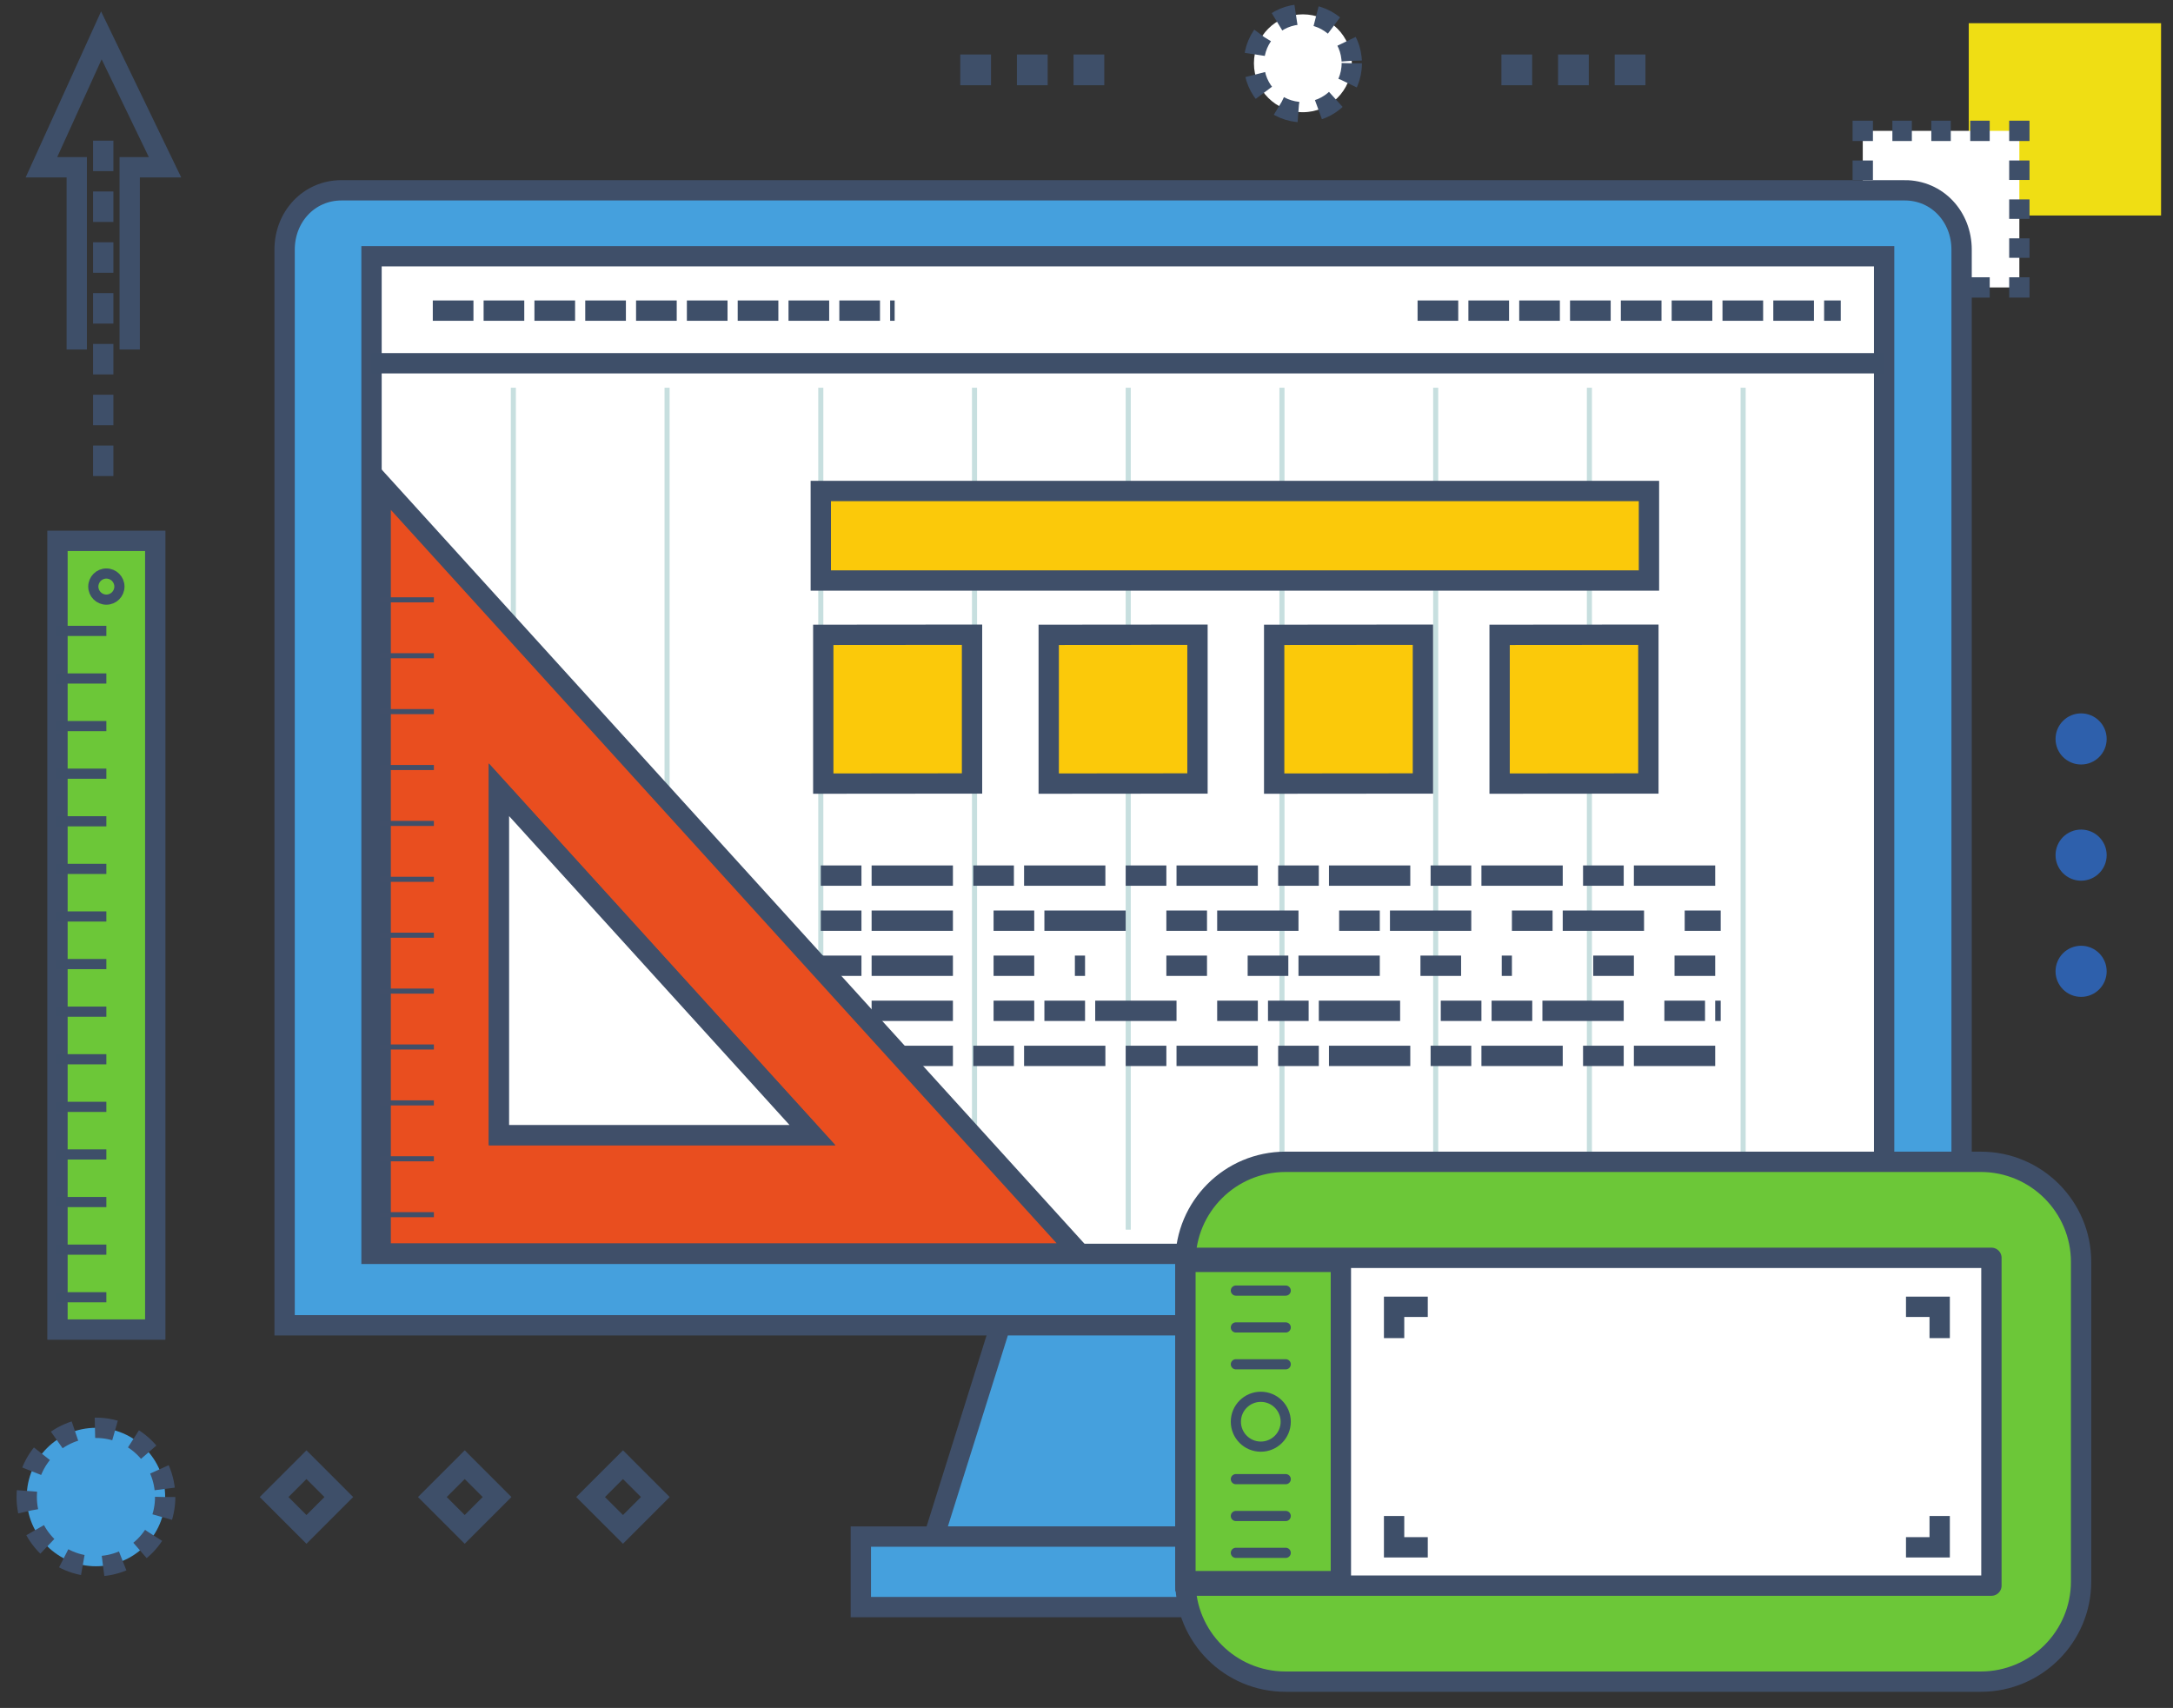 <?xml version="1.0" encoding="UTF-8" standalone="no"?>
<!-- Created with Inkscape (http://www.inkscape.org/) -->

<svg
   xmlns:dc="http://purl.org/dc/elements/1.1/"
   xmlns:cc="http://creativecommons.org/ns#"
   xmlns:rdf="http://www.w3.org/1999/02/22-rdf-syntax-ns#"
   xmlns:svg="http://www.w3.org/2000/svg"
   xmlns="http://www.w3.org/2000/svg"
   xmlns:sodipodi="http://sodipodi.sourceforge.net/DTD/sodipodi-0.dtd"
   xmlns:inkscape="http://www.inkscape.org/namespaces/inkscape"
   version="1.1"
   id="svg2"
   xml:space="preserve"
   width="285"
   height="224"
   viewBox="0 0 285 224"
   sodipodi:docname="web designer.svg"
   inkscape:version="0.92.3 (2405546, 2018-03-11)"><rect x="0" y="0" width="285" height="224" fill="#333333" stroke="none"/><defs
     id="defs6" /><sodipodi:namedview
     pagecolor="#ffffff"
     bordercolor="#666666"
     borderopacity="1"
     objecttolerance="10"
     gridtolerance="10"
     guidetolerance="10"
     inkscape:pageopacity="0"
     inkscape:pageshadow="2"
     inkscape:window-width="1920"
     inkscape:window-height="1001"
     id="namedview4"
     showgrid="false"
     inkscape:zoom="0.82482876"
     inkscape:cx="165.52006"
     inkscape:cy="336.46062"
     inkscape:window-x="-9"
     inkscape:window-y="-9"
     inkscape:window-maximized="1"
     inkscape:current-layer="g10" /><g
     id="g10"
     inkscape:groupmode="layer"
     inkscape:label="ink_ext_XXXXXX"
     transform="matrix(1.333,0,0,-1.333,0,224)"><g
       id="g3352"
       transform="translate(-223.675,-28.353)"><path
         d="m 436.304,175.192 h -18.92 v 18.92 h 18.92 v -18.92"
         style="fill:#efde14;fill-opacity:1;fill-rule:nonzero;stroke:none;stroke-width:0.1"
         id="path1342"
         inkscape:connector-curvature="0" /><path
         d="m 422.361,168.114 h -15.407 v 15.406 h 15.407 v -15.406"
         style="fill:#ffffff;fill-opacity:1;fill-rule:nonzero;stroke:none;stroke-width:0.1"
         id="path1344"
         inkscape:connector-curvature="0" /><path
         d="m 422.361,169.114 v -1 h -1"
         style="fill:none;stroke:#3e4f69;stroke-width:2;stroke-linecap:butt;stroke-linejoin:miter;stroke-miterlimit:10;stroke-dasharray:none;stroke-opacity:1"
         id="path1346"
         inkscape:connector-curvature="0" /><path
         d="M 419.446,168.114 H 408.912"
         style="fill:none;stroke:#3e4f69;stroke-width:2;stroke-linecap:butt;stroke-linejoin:miter;stroke-miterlimit:10;stroke-dasharray:1.915, 1.915;stroke-dashoffset:0;stroke-opacity:1"
         id="path1348"
         inkscape:connector-curvature="0" /><path
         d="m 407.954,168.114 h -1 v 1"
         style="fill:none;stroke:#3e4f69;stroke-width:2;stroke-linecap:butt;stroke-linejoin:miter;stroke-miterlimit:10;stroke-dasharray:none;stroke-opacity:1"
         id="path1350"
         inkscape:connector-curvature="0" /><path
         d="m 406.954,171.029 v 10.534"
         style="fill:none;stroke:#3e4f69;stroke-width:2;stroke-linecap:butt;stroke-linejoin:miter;stroke-miterlimit:10;stroke-dasharray:1.915, 1.915;stroke-dashoffset:0;stroke-opacity:1"
         id="path1352"
         inkscape:connector-curvature="0" /><path
         d="m 406.954,182.521 v 1 h 1"
         style="fill:none;stroke:#3e4f69;stroke-width:2;stroke-linecap:butt;stroke-linejoin:miter;stroke-miterlimit:10;stroke-dasharray:none;stroke-opacity:1"
         id="path1354"
         inkscape:connector-curvature="0" /><path
         d="m 409.869,183.521 h 10.534"
         style="fill:none;stroke:#3e4f69;stroke-width:2;stroke-linecap:butt;stroke-linejoin:miter;stroke-miterlimit:10;stroke-dasharray:1.915, 1.915;stroke-dashoffset:0;stroke-opacity:1"
         id="path1356"
         inkscape:connector-curvature="0" /><path
         d="m 421.361,183.521 h 1 v -1"
         style="fill:none;stroke:#3e4f69;stroke-width:2;stroke-linecap:butt;stroke-linejoin:miter;stroke-miterlimit:10;stroke-dasharray:none;stroke-opacity:1"
         id="path1358"
         inkscape:connector-curvature="0" /><path
         d="M 422.361,180.605 V 170.071"
         style="fill:none;stroke:#3e4f69;stroke-width:2;stroke-linecap:butt;stroke-linejoin:miter;stroke-miterlimit:10;stroke-dasharray:1.915, 1.915;stroke-dashoffset:0;stroke-opacity:1"
         id="path1360"
         inkscape:connector-curvature="0" /><path
         d="m 257.011,49.102 -3.184,-3.183 -3.183,3.183 3.185,3.184 z"
         style="fill:none;stroke:#3e4f69;stroke-width:2;stroke-linecap:butt;stroke-linejoin:miter;stroke-miterlimit:10;stroke-dasharray:none;stroke-opacity:1"
         id="path1362"
         inkscape:connector-curvature="0" /><path
         d="m 272.582,49.102 -3.184,-3.183 -3.183,3.183 3.185,3.184 z"
         style="fill:none;stroke:#3e4f69;stroke-width:2;stroke-linecap:butt;stroke-linejoin:miter;stroke-miterlimit:10;stroke-dasharray:none;stroke-opacity:1"
         id="path1364"
         inkscape:connector-curvature="0" /><path
         d="m 288.153,49.102 -3.183,-3.183 -3.184,3.183 3.185,3.184 z"
         style="fill:none;stroke:#3e4f69;stroke-width:2;stroke-linecap:butt;stroke-linejoin:miter;stroke-miterlimit:10;stroke-dasharray:none;stroke-opacity:1"
         id="path1366"
         inkscape:connector-curvature="0" /><path
         d="m 425.922,100.827 c 0,1.389 1.126,2.516 2.515,2.516 1.389,0 2.516,-1.127 2.516,-2.516 0,-1.389 -1.127,-2.515 -2.516,-2.515 -1.389,0 -2.515,1.126 -2.515,2.515"
         style="fill:#2e60ac;fill-opacity:1;fill-rule:nonzero;stroke:none;stroke-width:0.1"
         id="path1368"
         inkscape:connector-curvature="0" /><path
         d="m 425.922,112.259 c 0,1.389 1.126,2.515 2.515,2.515 1.389,0 2.516,-1.126 2.516,-2.515 0,-1.389 -1.127,-2.515 -2.516,-2.515 -1.389,0 -2.515,1.126 -2.515,2.515"
         style="fill:#2e60ac;fill-opacity:1;fill-rule:nonzero;stroke:none;stroke-width:0.1"
         id="path1370"
         inkscape:connector-curvature="0" /><path
         d="m 425.922,123.691 c 0,1.389 1.126,2.515 2.515,2.515 1.389,0 2.516,-1.126 2.516,-2.515 0,-1.389 -1.127,-2.515 -2.516,-2.515 -1.389,0 -2.515,1.126 -2.515,2.515"
         style="fill:#2e60ac;fill-opacity:1;fill-rule:nonzero;stroke:none;stroke-width:0.1"
         id="path1372"
         inkscape:connector-curvature="0" /><path
         d="m 236.437,162.01 v 17.93 h 3.474 l -6.262,12.976 -5.896,-12.976 h 3.474 v -17.93"
         style="fill:none;stroke:#3e4f69;stroke-width:2;stroke-linecap:butt;stroke-linejoin:miter;stroke-miterlimit:10;stroke-dasharray:none;stroke-opacity:1"
         id="path1374"
         inkscape:connector-curvature="0" /><path
         d="m 233.832,149.557 v 33.572"
         style="fill:none;stroke:#3e4f69;stroke-width:2;stroke-linecap:butt;stroke-linejoin:miter;stroke-miterlimit:10;stroke-dasharray:3, 2;stroke-dashoffset:0;stroke-opacity:1"
         id="path1376"
         inkscape:connector-curvature="0" /><path
         d="m 374.427,188.008 h -3.025 v 3.025 h 3.025 v -3.025"
         style="fill:#3e4f69;fill-opacity:1;fill-rule:nonzero;stroke:none;stroke-width:0.1"
         id="path1378"
         inkscape:connector-curvature="0" /><path
         d="m 379.999,188.008 h -3.025 v 3.025 h 3.025 v -3.025"
         style="fill:#3e4f69;fill-opacity:1;fill-rule:nonzero;stroke:none;stroke-width:0.1"
         id="path1380"
         inkscape:connector-curvature="0" /><path
         d="m 385.572,188.008 h -3.025 v 3.025 h 3.025 v -3.025"
         style="fill:#3e4f69;fill-opacity:1;fill-rule:nonzero;stroke:none;stroke-width:0.1"
         id="path1382"
         inkscape:connector-curvature="0" /><path
         d="m 321.182,188.008 h -3.025 v 3.025 h 3.025 v -3.025"
         style="fill:#3e4f69;fill-opacity:1;fill-rule:nonzero;stroke:none;stroke-width:0.1"
         id="path1384"
         inkscape:connector-curvature="0" /><path
         d="m 326.754,188.008 h -3.025 v 3.025 h 3.025 v -3.025"
         style="fill:#3e4f69;fill-opacity:1;fill-rule:nonzero;stroke:none;stroke-width:0.1"
         id="path1386"
         inkscape:connector-curvature="0" /><path
         d="m 332.326,188.008 h -3.025 v 3.025 h 3.025 v -3.025"
         style="fill:#3e4f69;fill-opacity:1;fill-rule:nonzero;stroke:none;stroke-width:0.1"
         id="path1388"
         inkscape:connector-curvature="0" /><path
         d="m 356.679,190.169 c 0,-2.659 -2.156,-4.814 -4.815,-4.814 -2.659,0 -4.814,2.155 -4.814,4.814 0,2.659 2.155,4.815 4.814,4.815 2.659,0 4.815,-2.156 4.815,-4.815"
         style="fill:#ffffff;fill-opacity:1;fill-rule:nonzero;stroke:none;stroke-width:0.1"
         id="path1390"
         inkscape:connector-curvature="0" /><path
         d="m 356.679,190.169 c 0,-2.659 -2.156,-4.814 -4.815,-4.814 -2.659,0 -4.814,2.155 -4.814,4.814 0,2.659 2.155,4.815 4.814,4.815 2.659,0 4.815,-2.156 4.815,-4.815 z"
         style="fill:none;stroke:#3e4f69;stroke-width:2;stroke-linecap:butt;stroke-linejoin:miter;stroke-miterlimit:10;stroke-dasharray:2, 2;stroke-dashoffset:0;stroke-opacity:1"
         id="path1392"
         inkscape:connector-curvature="0" /><path
         d="m 239.927,49.102 c 0,-3.761 -3.049,-6.811 -6.811,-6.811 -3.762,0 -6.812,3.05 -6.812,6.811 0,3.762 3.05,6.812 6.812,6.812 3.762,0 6.811,-3.05 6.811,-6.812"
         style="fill:#45a0dd;fill-opacity:1;fill-rule:nonzero;stroke:none;stroke-width:0.1"
         id="path1394"
         inkscape:connector-curvature="0" /><path
         d="m 239.927,49.102 c 0,-3.761 -3.049,-6.811 -6.811,-6.811 -3.762,0 -6.812,3.05 -6.812,6.811 0,3.762 3.05,6.812 6.812,6.812 3.762,0 6.811,-3.05 6.811,-6.812 z"
         style="fill:none;stroke:#3f4f69;stroke-width:2;stroke-linecap:butt;stroke-linejoin:miter;stroke-miterlimit:10;stroke-dasharray:2, 2;stroke-dashoffset:0;stroke-opacity:1"
         id="path1396"
         inkscape:connector-curvature="0" /><path
         d="m 238.95,65.581 h -9.62 v 77.6 h 9.62 V 65.581"
         style="fill:#6cc738;fill-opacity:1;fill-rule:nonzero;stroke:none;stroke-width:0.1"
         id="path1398"
         inkscape:connector-curvature="0" /><path
         d="m 238.95,65.581 h -9.62 v 77.6 h 9.62 z"
         style="fill:none;stroke:#3f4f69;stroke-width:2;stroke-linecap:butt;stroke-linejoin:miter;stroke-miterlimit:10;stroke-dasharray:none;stroke-opacity:1"
         id="path1400"
         inkscape:connector-curvature="0" /><path
         d="m 235.425,138.682 c 0,-0.709 -0.575,-1.284 -1.285,-1.284 -0.709,0 -1.284,0.575 -1.284,1.284 0,0.71 0.575,1.285 1.284,1.285 0.71,0 1.285,-0.575 1.285,-1.285 z"
         style="fill:none;stroke:#3e4f69;stroke-width:1;stroke-linecap:round;stroke-linejoin:miter;stroke-miterlimit:10;stroke-dasharray:none;stroke-opacity:1"
         id="path1402"
         inkscape:connector-curvature="0" /><path
         d="m 229.212,68.76 h 4.928"
         style="fill:none;stroke:#3e4f69;stroke-width:1;stroke-linecap:butt;stroke-linejoin:miter;stroke-miterlimit:10;stroke-dasharray:none;stroke-opacity:1"
         id="path1404"
         inkscape:connector-curvature="0" /><path
         d="m 229.212,73.443 h 4.928"
         style="fill:none;stroke:#3e4f69;stroke-width:1;stroke-linecap:butt;stroke-linejoin:miter;stroke-miterlimit:10;stroke-dasharray:none;stroke-opacity:1"
         id="path1406"
         inkscape:connector-curvature="0" /><path
         d="m 229.212,78.126 h 4.928"
         style="fill:none;stroke:#3e4f69;stroke-width:1;stroke-linecap:butt;stroke-linejoin:miter;stroke-miterlimit:10;stroke-dasharray:none;stroke-opacity:1"
         id="path1408"
         inkscape:connector-curvature="0" /><path
         d="m 229.212,82.809 h 4.928"
         style="fill:none;stroke:#3e4f69;stroke-width:1;stroke-linecap:butt;stroke-linejoin:miter;stroke-miterlimit:10;stroke-dasharray:none;stroke-opacity:1"
         id="path1410"
         inkscape:connector-curvature="0" /><path
         d="m 229.212,87.492 h 4.928"
         style="fill:none;stroke:#3e4f69;stroke-width:1;stroke-linecap:butt;stroke-linejoin:miter;stroke-miterlimit:10;stroke-dasharray:none;stroke-opacity:1"
         id="path1412"
         inkscape:connector-curvature="0" /><path
         d="m 229.212,92.175 h 4.928"
         style="fill:none;stroke:#3e4f69;stroke-width:1;stroke-linecap:butt;stroke-linejoin:miter;stroke-miterlimit:10;stroke-dasharray:none;stroke-opacity:1"
         id="path1414"
         inkscape:connector-curvature="0" /><path
         d="m 229.212,96.858 h 4.928"
         style="fill:none;stroke:#3e4f69;stroke-width:1;stroke-linecap:butt;stroke-linejoin:miter;stroke-miterlimit:10;stroke-dasharray:none;stroke-opacity:1"
         id="path1416"
         inkscape:connector-curvature="0" /><path
         d="m 229.212,101.541 h 4.928"
         style="fill:none;stroke:#3e4f69;stroke-width:1;stroke-linecap:butt;stroke-linejoin:miter;stroke-miterlimit:10;stroke-dasharray:none;stroke-opacity:1"
         id="path1418"
         inkscape:connector-curvature="0" /><path
         d="m 229.212,106.224 h 4.928"
         style="fill:none;stroke:#3e4f69;stroke-width:1;stroke-linecap:butt;stroke-linejoin:miter;stroke-miterlimit:10;stroke-dasharray:none;stroke-opacity:1"
         id="path1420"
         inkscape:connector-curvature="0" /><path
         d="m 229.212,110.906 h 4.928"
         style="fill:none;stroke:#3e4f69;stroke-width:1;stroke-linecap:butt;stroke-linejoin:miter;stroke-miterlimit:10;stroke-dasharray:none;stroke-opacity:1"
         id="path1422"
         inkscape:connector-curvature="0" /><path
         d="m 229.212,115.589 h 4.928"
         style="fill:none;stroke:#3e4f69;stroke-width:1;stroke-linecap:butt;stroke-linejoin:miter;stroke-miterlimit:10;stroke-dasharray:none;stroke-opacity:1"
         id="path1424"
         inkscape:connector-curvature="0" /><path
         d="m 229.212,120.272 h 4.928"
         style="fill:none;stroke:#3e4f69;stroke-width:1;stroke-linecap:butt;stroke-linejoin:miter;stroke-miterlimit:10;stroke-dasharray:none;stroke-opacity:1"
         id="path1426"
         inkscape:connector-curvature="0" /><path
         d="m 229.212,124.955 h 4.928"
         style="fill:none;stroke:#3e4f69;stroke-width:1;stroke-linecap:butt;stroke-linejoin:miter;stroke-miterlimit:10;stroke-dasharray:none;stroke-opacity:1"
         id="path1428"
         inkscape:connector-curvature="0" /><path
         d="m 229.212,129.638 h 4.928"
         style="fill:none;stroke:#3e4f69;stroke-width:1;stroke-linecap:butt;stroke-linejoin:miter;stroke-miterlimit:10;stroke-dasharray:none;stroke-opacity:1"
         id="path1430"
         inkscape:connector-curvature="0" /><path
         d="m 229.212,134.321 h 4.928"
         style="fill:none;stroke:#3e4f69;stroke-width:1;stroke-linecap:butt;stroke-linejoin:miter;stroke-miterlimit:10;stroke-dasharray:none;stroke-opacity:1"
         id="path1432"
         inkscape:connector-curvature="0" /><path
         d="M 410.783,71.694 H 258.91 V 172.942 H 410.783 V 71.694"
         style="fill:#ffffff;fill-opacity:1;fill-rule:nonzero;stroke:none;stroke-width:0.1"
         id="path1434"
         inkscape:connector-curvature="0" /><path
         d="M 409.057,73.028 H 260.23 V 171.183 H 409.057 Z M 411.07,177.672 H 257.284 c -3.223,0 -5.606,-2.615 -5.606,-5.836 V 66 h 165 v 105.836 c 0,3.221 -2.379,5.836 -5.608,5.836"
         style="fill:#45a0dd;fill-opacity:1;fill-rule:nonzero;stroke:none;stroke-width:0.1"
         id="path1436"
         inkscape:connector-curvature="0" /><path
         d="M 409.057,73.028 H 260.23 V 171.183 H 409.057 Z M 411.07,177.672 H 257.284 c -3.223,0 -5.606,-2.615 -5.606,-5.836 V 66 h 165 v 105.836 c 0,3.221 -2.379,5.836 -5.608,5.836 z"
         style="fill:none;stroke:#3f4f69;stroke-width:2;stroke-linecap:butt;stroke-linejoin:miter;stroke-miterlimit:10;stroke-dasharray:none;stroke-opacity:1"
         id="path1438"
         inkscape:connector-curvature="0" /><path
         d="M 409.057,160.654 H 260.23"
         style="fill:#c7dfdf;fill-opacity:1;fill-rule:nonzero;stroke:none;stroke-width:0.1"
         id="path1440"
         inkscape:connector-curvature="0" /><path
         d="M 409.057,160.654 H 260.23"
         style="fill:none;stroke:#3e4f69;stroke-width:2;stroke-linecap:butt;stroke-linejoin:miter;stroke-miterlimit:10;stroke-dasharray:none;stroke-opacity:1"
         id="path1442"
         inkscape:connector-curvature="0" /><path
         d="m 266.258,165.833 h 45.443"
         style="fill:none;stroke:#3e4f69;stroke-width:2;stroke-linecap:butt;stroke-linejoin:miter;stroke-miterlimit:10;stroke-dasharray:4, 1;stroke-dashoffset:0;stroke-opacity:1"
         id="path1444"
         inkscape:connector-curvature="0" /><path
         d="m 363.152,165.833 h 41.637"
         style="fill:none;stroke:#3e4f69;stroke-width:2;stroke-linecap:butt;stroke-linejoin:miter;stroke-miterlimit:10;stroke-dasharray:4, 1;stroke-dashoffset:0;stroke-opacity:1"
         id="path1446"
         inkscape:connector-curvature="0" /><path
         d="M 274.184,158.248 V 75.408"
         style="fill:none;stroke:#c7dfdf;stroke-width:0.5;stroke-linecap:butt;stroke-linejoin:miter;stroke-miterlimit:10;stroke-dasharray:none;stroke-opacity:1"
         id="path1448"
         inkscape:connector-curvature="0" /><path
         d="M 289.309,158.248 V 75.408"
         style="fill:none;stroke:#c7dfdf;stroke-width:0.5;stroke-linecap:butt;stroke-linejoin:miter;stroke-miterlimit:10;stroke-dasharray:none;stroke-opacity:1"
         id="path1450"
         inkscape:connector-curvature="0" /><path
         d="M 304.434,158.248 V 75.408"
         style="fill:none;stroke:#c7dfdf;stroke-width:0.5;stroke-linecap:butt;stroke-linejoin:miter;stroke-miterlimit:10;stroke-dasharray:none;stroke-opacity:1"
         id="path1452"
         inkscape:connector-curvature="0" /><path
         d="M 319.558,158.248 V 75.408"
         style="fill:none;stroke:#c7dfdf;stroke-width:0.5;stroke-linecap:butt;stroke-linejoin:miter;stroke-miterlimit:10;stroke-dasharray:none;stroke-opacity:1"
         id="path1454"
         inkscape:connector-curvature="0" /><path
         d="M 334.683,158.248 V 75.408"
         style="fill:none;stroke:#c7dfdf;stroke-width:0.5;stroke-linecap:butt;stroke-linejoin:miter;stroke-miterlimit:10;stroke-dasharray:none;stroke-opacity:1"
         id="path1456"
         inkscape:connector-curvature="0" /><path
         d="M 349.808,158.248 V 75.408"
         style="fill:none;stroke:#c7dfdf;stroke-width:0.5;stroke-linecap:butt;stroke-linejoin:miter;stroke-miterlimit:10;stroke-dasharray:none;stroke-opacity:1"
         id="path1458"
         inkscape:connector-curvature="0" /><path
         d="M 364.933,158.248 V 75.408"
         style="fill:none;stroke:#c7dfdf;stroke-width:0.5;stroke-linecap:butt;stroke-linejoin:miter;stroke-miterlimit:10;stroke-dasharray:none;stroke-opacity:1"
         id="path1460"
         inkscape:connector-curvature="0" /><path
         d="M 380.058,158.248 V 75.408"
         style="fill:none;stroke:#c7dfdf;stroke-width:0.5;stroke-linecap:butt;stroke-linejoin:miter;stroke-miterlimit:10;stroke-dasharray:none;stroke-opacity:1"
         id="path1462"
         inkscape:connector-curvature="0" /><path
         d="M 395.183,158.248 V 75.408"
         style="fill:none;stroke:#c7dfdf;stroke-width:0.5;stroke-linecap:butt;stroke-linejoin:miter;stroke-miterlimit:10;stroke-dasharray:none;stroke-opacity:1"
         id="path1464"
         inkscape:connector-curvature="0" /><path
         d="M 356.337,45.211 H 315.576 L 322.105,66 h 27.703 l 6.529,-20.789"
         style="fill:#45a0dd;fill-opacity:1;fill-rule:nonzero;stroke:none;stroke-width:0.1"
         id="path1466"
         inkscape:connector-curvature="0" /><path
         d="M 356.337,45.211 H 315.576 L 322.105,66 h 27.703 z"
         style="fill:none;stroke:#3f4f69;stroke-width:2;stroke-linecap:butt;stroke-linejoin:miter;stroke-miterlimit:10;stroke-dasharray:none;stroke-opacity:1"
         id="path1468"
         inkscape:connector-curvature="0" /><path
         d="m 308.374,38.274 h 55.165 v 6.937 h -55.165 v -6.937"
         style="fill:#45a0dd;fill-opacity:1;fill-rule:nonzero;stroke:none;stroke-width:0.1"
         id="path1470"
         inkscape:connector-curvature="0" /><path
         d="m 308.374,38.274 h 55.165 v 6.937 h -55.165 z"
         style="fill:none;stroke:#3f4f69;stroke-width:2;stroke-linecap:butt;stroke-linejoin:miter;stroke-miterlimit:10;stroke-dasharray:none;stroke-opacity:1"
         id="path1472"
         inkscape:connector-curvature="0" /><path
         d="m 304.678,133.934 14.636,0.012 V 119.31 l -14.636,-0.012 v 14.636"
         style="fill:#fbc90a;fill-opacity:1;fill-rule:nonzero;stroke:none;stroke-width:0.1"
         id="path1474"
         inkscape:connector-curvature="0" /><path
         d="m 320.314,134.947 -16.636,-0.014 v -16.636 l 16.636,0.014 z m -2,-2.001 v -12.637 l -12.636,-0.011 v 12.637 l 12.636,0.011"
         style="fill:#3f4f69;fill-opacity:1;fill-rule:nonzero;stroke:none;stroke-width:0.1"
         id="path1476"
         inkscape:connector-curvature="0" /><path
         d="m 326.86,133.934 14.636,0.012 V 119.31 l -14.636,-0.012 v 14.636"
         style="fill:#fbc90a;fill-opacity:1;fill-rule:nonzero;stroke:none;stroke-width:0.1"
         id="path1478"
         inkscape:connector-curvature="0" /><path
         d="m 342.496,134.947 -16.636,-0.014 v -16.636 l 16.636,0.014 z m -2,-2.001 v -12.637 l -12.636,-0.011 v 12.637 l 12.636,0.011"
         style="fill:#3f4f69;fill-opacity:1;fill-rule:nonzero;stroke:none;stroke-width:0.1"
         id="path1480"
         inkscape:connector-curvature="0" /><path
         d="m 349.042,133.934 14.635,0.012 V 119.31 l -14.635,-0.012 v 14.636"
         style="fill:#fbc90a;fill-opacity:1;fill-rule:nonzero;stroke:none;stroke-width:0.1"
         id="path1482"
         inkscape:connector-curvature="0" /><path
         d="m 364.678,134.947 -16.636,-0.014 v -16.636 l 16.636,0.014 z m -2,-2.001 v -12.637 l -12.636,-0.011 v 12.637 l 12.636,0.011"
         style="fill:#3f4f69;fill-opacity:1;fill-rule:nonzero;stroke:none;stroke-width:0.1"
         id="path1484"
         inkscape:connector-curvature="0" /><path
         d="m 371.223,133.934 14.637,0.012 V 119.31 l -14.637,-0.012 v 14.636"
         style="fill:#fbc90a;fill-opacity:1;fill-rule:nonzero;stroke:none;stroke-width:0.1"
         id="path1486"
         inkscape:connector-curvature="0" /><path
         d="m 386.86,134.947 -16.636,-0.014 v -16.636 l 16.636,0.014 z m -2,-2.001 v -12.637 l -12.636,-0.011 v 12.637 l 12.636,0.011"
         style="fill:#3f4f69;fill-opacity:1;fill-rule:nonzero;stroke:none;stroke-width:0.1"
         id="path1488"
         inkscape:connector-curvature="0" /><path
         d="m 385.918,139.278 h -81.484 v 8.808 h 81.484 v -8.808"
         style="fill:#fbc90a;fill-opacity:1;fill-rule:nonzero;stroke:none;stroke-width:0.1"
         id="path1490"
         inkscape:connector-curvature="0" /><path
         d="m 385.918,139.278 h -81.484 v 8.808 h 81.484 z"
         style="fill:none;stroke:#3f4f69;stroke-width:2;stroke-linecap:butt;stroke-linejoin:miter;stroke-miterlimit:10;stroke-dasharray:none;stroke-opacity:1"
         id="path1492"
         inkscape:connector-curvature="0" /><path
         d="m 304.434,110.244 h 88.542"
         style="fill:#fbc90a;fill-opacity:1;fill-rule:nonzero;stroke:none;stroke-width:0.1"
         id="path1494"
         inkscape:connector-curvature="0" /><path
         d="m 304.434,110.244 h 88.542"
         style="fill:none;stroke:#3f4f69;stroke-width:2;stroke-linecap:butt;stroke-linejoin:miter;stroke-miterlimit:10;stroke-dasharray:4, 1, 8, 2;stroke-dashoffset:0;stroke-opacity:1"
         id="path1496"
         inkscape:connector-curvature="0" /><path
         d="m 304.434,105.81 h 88.542"
         style="fill:#fbc90a;fill-opacity:1;fill-rule:nonzero;stroke:none;stroke-width:0.1"
         id="path1498"
         inkscape:connector-curvature="0" /><path
         d="m 304.434,105.81 h 88.542"
         style="fill:none;stroke:#3f4f69;stroke-width:2;stroke-linecap:butt;stroke-linejoin:miter;stroke-miterlimit:10;stroke-dasharray:4, 1, 8, 4;stroke-dashoffset:0;stroke-opacity:1"
         id="path1500"
         inkscape:connector-curvature="0" /><path
         d="m 304.434,101.376 h 88.542"
         style="fill:#fbc90a;fill-opacity:1;fill-rule:nonzero;stroke:none;stroke-width:0.1"
         id="path1502"
         inkscape:connector-curvature="0" /><path
         d="m 304.434,101.376 h 88.542"
         style="fill:none;stroke:#3f4f69;stroke-width:2;stroke-linecap:butt;stroke-linejoin:miter;stroke-miterlimit:10;stroke-dasharray:4, 1, 8, 4, 4, 4, 1, 8, 4, 4;stroke-dashoffset:0;stroke-opacity:1"
         id="path1504"
         inkscape:connector-curvature="0" /><path
         d="m 304.434,96.942 h 88.542"
         style="fill:#fbc90a;fill-opacity:1;fill-rule:nonzero;stroke:none;stroke-width:0.1"
         id="path1506"
         inkscape:connector-curvature="0" /><path
         d="m 304.434,96.942 h 88.542"
         style="fill:none;stroke:#3f4f69;stroke-width:2;stroke-linecap:butt;stroke-linejoin:miter;stroke-miterlimit:10;stroke-dasharray:4, 1, 8, 4, 4, 1;stroke-dashoffset:0;stroke-opacity:1"
         id="path1508"
         inkscape:connector-curvature="0" /><path
         d="m 304.434,92.508 h 88.542"
         style="fill:#fbc90a;fill-opacity:1;fill-rule:nonzero;stroke:none;stroke-width:0.1"
         id="path1510"
         inkscape:connector-curvature="0" /><path
         d="m 304.434,92.508 h 88.542"
         style="fill:none;stroke:#3f4f69;stroke-width:2;stroke-linecap:butt;stroke-linejoin:miter;stroke-miterlimit:10;stroke-dasharray:4, 1, 8, 2;stroke-dashoffset:0;stroke-opacity:1"
         id="path1512"
         inkscape:connector-curvature="0" /><path
         d="M 261.13,148.818 V 73.074 h 68.76 z"
         style="fill:#e94e1f;fill-opacity:1;fill-rule:nonzero;stroke:none;stroke-width:0.1"
         id="path1514"
         inkscape:connector-curvature="0" /><path
         d="M 261.13,148.818 V 73.074 h 68.76 z"
         style="fill:none;stroke:#3f4f69;stroke-width:2;stroke-linecap:butt;stroke-linejoin:miter;stroke-miterlimit:10;stroke-dasharray:none;stroke-opacity:1"
         id="path1516"
         inkscape:connector-curvature="0" /><path
         d="M 272.766,84.71 V 118.689 L 303.61,84.71 Z"
         style="fill:#ffffff;fill-opacity:1;fill-rule:nonzero;stroke:none;stroke-width:0.1"
         id="path1518"
         inkscape:connector-curvature="0" /><path
         d="M 272.766,84.71 V 118.689 L 303.61,84.71 Z"
         style="fill:none;stroke:#404f69;stroke-width:2;stroke-linecap:butt;stroke-linejoin:miter;stroke-miterlimit:10;stroke-dasharray:none;stroke-opacity:1"
         id="path1520"
         inkscape:connector-curvature="0" /><path
         d="M 272.766,84.71 V 118.689 L 303.61,84.71 Z"
         style="fill:#ffffff;fill-opacity:1;fill-rule:nonzero;stroke:none;stroke-width:0.1"
         id="path1522"
         inkscape:connector-curvature="0" /><path
         d="M 272.766,84.71 V 118.689 L 303.61,84.71 Z"
         style="fill:none;stroke:#404f69;stroke-width:2;stroke-linecap:butt;stroke-linejoin:miter;stroke-miterlimit:10;stroke-dasharray:none;stroke-opacity:1"
         id="path1524"
         inkscape:connector-curvature="0" /><path
         d="M 266.366,76.883 H 261.13"
         style="fill:#ffffff;fill-opacity:1;fill-rule:nonzero;stroke:none;stroke-width:0.1"
         id="path1526"
         inkscape:connector-curvature="0" /><path
         d="M 266.366,76.883 H 261.13"
         style="fill:none;stroke:#404f69;stroke-width:0.5;stroke-linecap:butt;stroke-linejoin:miter;stroke-miterlimit:10;stroke-dasharray:none;stroke-opacity:1"
         id="path1528"
         inkscape:connector-curvature="0" /><path
         d="M 266.366,82.383 H 261.13"
         style="fill:#ffffff;fill-opacity:1;fill-rule:nonzero;stroke:none;stroke-width:0.1"
         id="path1530"
         inkscape:connector-curvature="0" /><path
         d="M 266.366,82.383 H 261.13"
         style="fill:none;stroke:#404f69;stroke-width:0.5;stroke-linecap:butt;stroke-linejoin:miter;stroke-miterlimit:10;stroke-dasharray:none;stroke-opacity:1"
         id="path1532"
         inkscape:connector-curvature="0" /><path
         d="M 266.366,87.882 H 261.13"
         style="fill:#ffffff;fill-opacity:1;fill-rule:nonzero;stroke:none;stroke-width:0.1"
         id="path1534"
         inkscape:connector-curvature="0" /><path
         d="M 266.366,87.882 H 261.13"
         style="fill:none;stroke:#404f69;stroke-width:0.5;stroke-linecap:butt;stroke-linejoin:miter;stroke-miterlimit:10;stroke-dasharray:none;stroke-opacity:1"
         id="path1536"
         inkscape:connector-curvature="0" /><path
         d="M 266.366,93.382 H 261.13"
         style="fill:#ffffff;fill-opacity:1;fill-rule:nonzero;stroke:none;stroke-width:0.1"
         id="path1538"
         inkscape:connector-curvature="0" /><path
         d="M 266.366,93.382 H 261.13"
         style="fill:none;stroke:#404f69;stroke-width:0.5;stroke-linecap:butt;stroke-linejoin:miter;stroke-miterlimit:10;stroke-dasharray:none;stroke-opacity:1"
         id="path1540"
         inkscape:connector-curvature="0" /><path
         d="M 266.366,98.881 H 261.13"
         style="fill:#ffffff;fill-opacity:1;fill-rule:nonzero;stroke:none;stroke-width:0.1"
         id="path1542"
         inkscape:connector-curvature="0" /><path
         d="M 266.366,98.881 H 261.13"
         style="fill:none;stroke:#404f69;stroke-width:0.5;stroke-linecap:butt;stroke-linejoin:miter;stroke-miterlimit:10;stroke-dasharray:none;stroke-opacity:1"
         id="path1544"
         inkscape:connector-curvature="0" /><path
         d="M 266.366,104.381 H 261.13"
         style="fill:#ffffff;fill-opacity:1;fill-rule:nonzero;stroke:none;stroke-width:0.1"
         id="path1546"
         inkscape:connector-curvature="0" /><path
         d="M 266.366,104.381 H 261.13"
         style="fill:none;stroke:#404f69;stroke-width:0.5;stroke-linecap:butt;stroke-linejoin:miter;stroke-miterlimit:10;stroke-dasharray:none;stroke-opacity:1"
         id="path1548"
         inkscape:connector-curvature="0" /><path
         d="M 266.366,109.88 H 261.13"
         style="fill:#ffffff;fill-opacity:1;fill-rule:nonzero;stroke:none;stroke-width:0.1"
         id="path1550"
         inkscape:connector-curvature="0" /><path
         d="M 266.366,109.88 H 261.13"
         style="fill:none;stroke:#404f69;stroke-width:0.5;stroke-linecap:butt;stroke-linejoin:miter;stroke-miterlimit:10;stroke-dasharray:none;stroke-opacity:1"
         id="path1552"
         inkscape:connector-curvature="0" /><path
         d="M 266.366,115.38 H 261.13"
         style="fill:#ffffff;fill-opacity:1;fill-rule:nonzero;stroke:none;stroke-width:0.1"
         id="path1554"
         inkscape:connector-curvature="0" /><path
         d="M 266.366,115.38 H 261.13"
         style="fill:none;stroke:#404f69;stroke-width:0.5;stroke-linecap:butt;stroke-linejoin:miter;stroke-miterlimit:10;stroke-dasharray:none;stroke-opacity:1"
         id="path1556"
         inkscape:connector-curvature="0" /><path
         d="M 266.366,120.879 H 261.13"
         style="fill:#ffffff;fill-opacity:1;fill-rule:nonzero;stroke:none;stroke-width:0.1"
         id="path1558"
         inkscape:connector-curvature="0" /><path
         d="M 266.366,120.879 H 261.13"
         style="fill:none;stroke:#404f69;stroke-width:0.5;stroke-linecap:butt;stroke-linejoin:miter;stroke-miterlimit:10;stroke-dasharray:none;stroke-opacity:1"
         id="path1560"
         inkscape:connector-curvature="0" /><path
         d="M 266.366,126.379 H 261.13"
         style="fill:#ffffff;fill-opacity:1;fill-rule:nonzero;stroke:none;stroke-width:0.1"
         id="path1562"
         inkscape:connector-curvature="0" /><path
         d="M 266.366,126.379 H 261.13"
         style="fill:none;stroke:#404f69;stroke-width:0.5;stroke-linecap:butt;stroke-linejoin:miter;stroke-miterlimit:10;stroke-dasharray:none;stroke-opacity:1"
         id="path1564"
         inkscape:connector-curvature="0" /><path
         d="M 266.366,131.878 H 261.13"
         style="fill:#ffffff;fill-opacity:1;fill-rule:nonzero;stroke:none;stroke-width:0.1"
         id="path1566"
         inkscape:connector-curvature="0" /><path
         d="M 266.366,131.878 H 261.13"
         style="fill:none;stroke:#404f69;stroke-width:0.5;stroke-linecap:butt;stroke-linejoin:miter;stroke-miterlimit:10;stroke-dasharray:none;stroke-opacity:1"
         id="path1568"
         inkscape:connector-curvature="0" /><path
         d="M 266.366,137.378 H 261.13"
         style="fill:#ffffff;fill-opacity:1;fill-rule:nonzero;stroke:none;stroke-width:0.1"
         id="path1570"
         inkscape:connector-curvature="0" /><path
         d="M 266.366,137.378 H 261.13"
         style="fill:none;stroke:#404f69;stroke-width:0.5;stroke-linecap:butt;stroke-linejoin:miter;stroke-miterlimit:10;stroke-dasharray:none;stroke-opacity:1"
         id="path1572"
         inkscape:connector-curvature="0" /><path
         d="m 428.437,40.809 c 0,-5.451 -4.418,-9.87 -9.869,-9.87 h -68.414 c -5.437,0 -9.844,4.408 -9.844,9.845 v 31.456 c 0,5.437 4.407,9.844 9.844,9.844 h 68.414 c 5.451,0 9.869,-4.418 9.869,-9.869 V 40.809"
         style="fill:#6cc738;fill-opacity:1;fill-rule:nonzero;stroke:none;stroke-width:0.1"
         id="path1574"
         inkscape:connector-curvature="0" /><path
         d="m 428.437,40.809 c 0,-5.451 -4.418,-9.87 -9.869,-9.87 h -68.414 c -5.437,0 -9.844,4.408 -9.844,9.845 v 31.456 c 0,5.437 4.407,9.844 9.844,9.844 h 68.414 c 5.451,0 9.869,-4.418 9.869,-9.869 z"
         style="fill:none;stroke:#3f4f69;stroke-width:2;stroke-linecap:butt;stroke-linejoin:miter;stroke-miterlimit:10;stroke-dasharray:none;stroke-opacity:1"
         id="path1576"
         inkscape:connector-curvature="0" /><path
         d="M 419.612,40.385 H 340.31 v 32.254 h 79.302 V 40.385"
         style="fill:#ffffff;fill-opacity:1;fill-rule:nonzero;stroke:none;stroke-width:0.1"
         id="path1578"
         inkscape:connector-curvature="0" /><path
         d="M 419.612,40.385 H 340.31 v 32.254 h 79.302 z"
         style="fill:none;stroke:#3f4f69;stroke-width:2;stroke-linecap:butt;stroke-linejoin:round;stroke-miterlimit:10;stroke-dasharray:none;stroke-opacity:1"
         id="path1580"
         inkscape:connector-curvature="0" /><path
         d="M 355.605,40.827 H 340.31 v 31.413 h 15.295 V 40.827"
         style="fill:#6cc738;fill-opacity:1;fill-rule:nonzero;stroke:none;stroke-width:0.1"
         id="path1582"
         inkscape:connector-curvature="0" /><path
         d="M 355.605,40.827 H 340.31 v 31.413 h 15.295 z"
         style="fill:none;stroke:#3f4f69;stroke-width:2;stroke-linecap:butt;stroke-linejoin:miter;stroke-miterlimit:10;stroke-dasharray:none;stroke-opacity:1"
         id="path1584"
         inkscape:connector-curvature="0" /><path
         d="m 350.179,56.513 c 0,-1.354 -1.098,-2.452 -2.452,-2.452 -1.355,0 -2.453,1.098 -2.453,2.452 0,1.354 1.098,2.452 2.453,2.452 1.354,0 2.452,-1.098 2.452,-2.452 z"
         style="fill:none;stroke:#3e4f69;stroke-width:1;stroke-linecap:round;stroke-linejoin:miter;stroke-miterlimit:10;stroke-dasharray:none;stroke-opacity:1"
         id="path1586"
         inkscape:connector-curvature="0" /><path
         d="m 345.274,62.164 h 4.905"
         style="fill:none;stroke:#3e4f69;stroke-width:1;stroke-linecap:round;stroke-linejoin:miter;stroke-miterlimit:10;stroke-dasharray:none;stroke-opacity:1"
         id="path1588"
         inkscape:connector-curvature="0" /><path
         d="m 345.274,65.789 h 4.905"
         style="fill:none;stroke:#3e4f69;stroke-width:1;stroke-linecap:round;stroke-linejoin:miter;stroke-miterlimit:10;stroke-dasharray:none;stroke-opacity:1"
         id="path1590"
         inkscape:connector-curvature="0" /><path
         d="m 345.274,69.414 h 4.905"
         style="fill:none;stroke:#3e4f69;stroke-width:1;stroke-linecap:round;stroke-linejoin:miter;stroke-miterlimit:10;stroke-dasharray:none;stroke-opacity:1"
         id="path1592"
         inkscape:connector-curvature="0" /><path
         d="m 345.274,43.612 h 4.905"
         style="fill:none;stroke:#3e4f69;stroke-width:1;stroke-linecap:round;stroke-linejoin:miter;stroke-miterlimit:10;stroke-dasharray:none;stroke-opacity:1"
         id="path1594"
         inkscape:connector-curvature="0" /><path
         d="m 345.274,47.237 h 4.905"
         style="fill:none;stroke:#3e4f69;stroke-width:1;stroke-linecap:round;stroke-linejoin:miter;stroke-miterlimit:10;stroke-dasharray:none;stroke-opacity:1"
         id="path1596"
         inkscape:connector-curvature="0" /><path
         d="m 345.274,50.862 h 4.905"
         style="fill:none;stroke:#3e4f69;stroke-width:1;stroke-linecap:round;stroke-linejoin:miter;stroke-miterlimit:10;stroke-dasharray:none;stroke-opacity:1"
         id="path1598"
         inkscape:connector-curvature="0" /><path
         d="m 360.841,64.739 v 3.08 h 3.315"
         style="fill:none;stroke:#3e4f69;stroke-width:2;stroke-linecap:butt;stroke-linejoin:miter;stroke-miterlimit:10;stroke-dasharray:none;stroke-opacity:1"
         id="path1600"
         inkscape:connector-curvature="0" /><path
         d="m 360.841,47.237 v -3.081 h 3.315"
         style="fill:none;stroke:#3e4f69;stroke-width:2;stroke-linecap:butt;stroke-linejoin:miter;stroke-miterlimit:10;stroke-dasharray:none;stroke-opacity:1"
         id="path1602"
         inkscape:connector-curvature="0" /><path
         d="m 414.522,64.739 v 3.08 h -3.315"
         style="fill:none;stroke:#3e4f69;stroke-width:2;stroke-linecap:butt;stroke-linejoin:miter;stroke-miterlimit:10;stroke-dasharray:none;stroke-opacity:1"
         id="path1604"
         inkscape:connector-curvature="0" /><path
         d="m 414.522,47.237 v -3.081 h -3.315"
         style="fill:none;stroke:#3e4f69;stroke-width:2;stroke-linecap:butt;stroke-linejoin:miter;stroke-miterlimit:10;stroke-dasharray:none;stroke-opacity:1"
         id="path1606"
         inkscape:connector-curvature="0" /></g></g></svg>